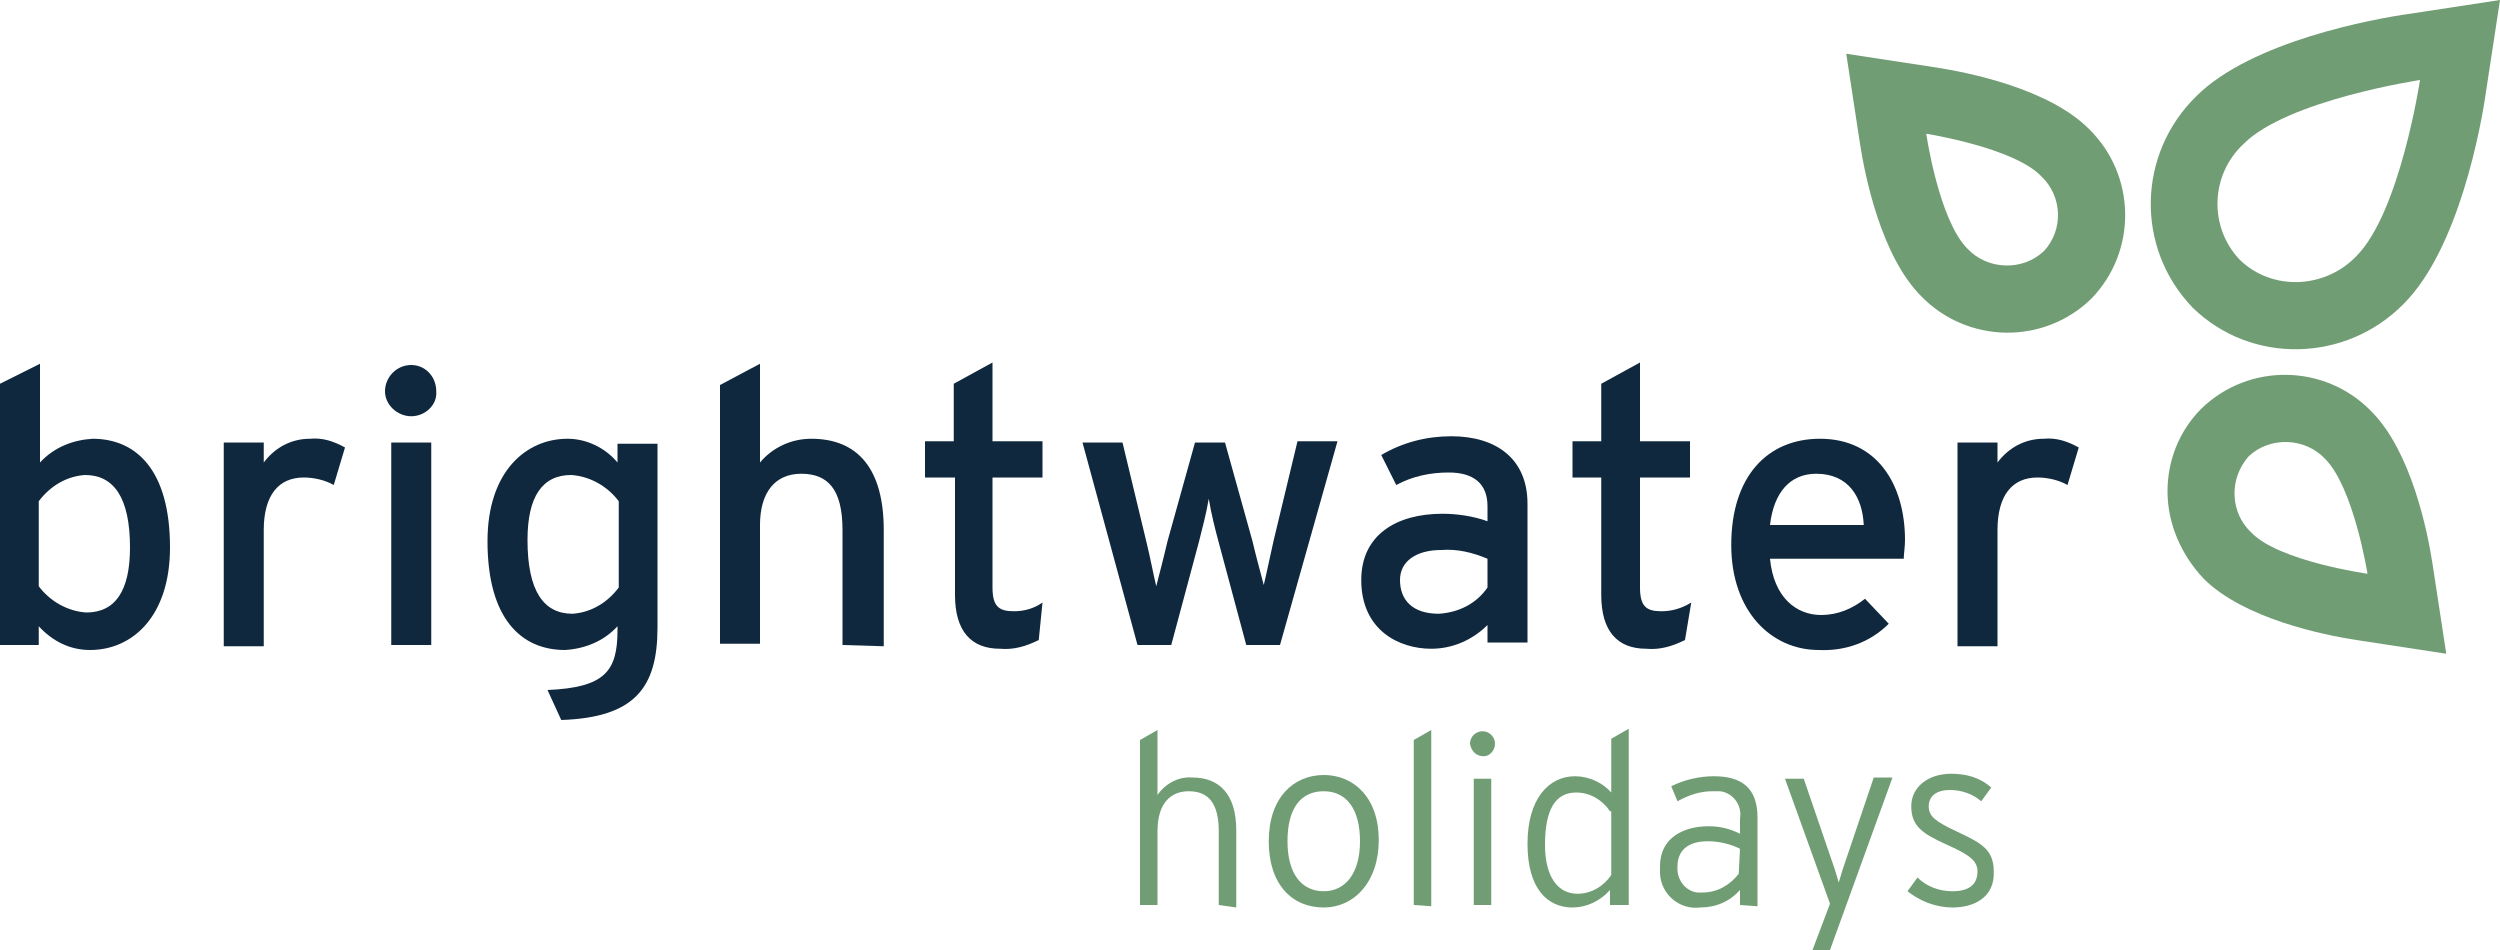 <?xml version="1.0" encoding="utf-8"?>
<!-- Generator: Adobe Illustrator 25.4.1, SVG Export Plug-In . SVG Version: 6.00 Build 0)  -->
<svg version="1.1" id="Layer_1" xmlns="http://www.w3.org/2000/svg" xmlns:xlink="http://www.w3.org/1999/xlink" x="0px" y="0px"
	 viewBox="0 0 200 76" style="enable-background:new 0 0 200 76;" xml:space="preserve">
<style type="text/css">
	.st0{fill:#719D75;}
	.st1{fill:#10283E;}
</style>
<g>
	<path class="st0" d="M192.8,1.1c-2.9,0.4-12.7,2.2-17.1,6.6c-4.7,4.6-4.9,12.1-0.3,16.9c4.7,4.6,12.3,4.4,16.9-0.3
		c4.4-4.4,6.2-14.2,6.6-17.1L200,0L192.8,1.1z M188.5,20.5c-2.5,2.6-6.7,2.8-9.3,0.3c-2.5-2.6-2.4-6.8,0.3-9.3
		c3.5-3.5,14.1-5.1,14.1-5.1S192,17,188.5,20.5"/>
	<path class="st0" d="M194.6,45.1c-0.4-2.6-1.7-9-4.9-12.2c-3.7-3.8-9.8-3.9-13.6-0.2c-1.8,1.8-2.7,4.2-2.7,6.6c0,2.6,1.1,5.1,2.9,7
		c3.2,3.2,9.6,4.5,12.2,4.9l7.2,1.1L194.6,45.1z M180.1,42.6c-1.7-1.6-1.8-4.3-0.2-6.1c0,0,0,0,0,0c1.7-1.6,4.5-1.5,6.1,0.2
		c0,0,0,0,0,0c2.3,2.3,3.4,9.2,3.4,9.2S182.3,44.9,180.1,42.6"/>
	<path class="st0" d="M167.1,10.3c-3.2-3.2-9.6-4.5-12.2-4.9l-7.2-1.1l1.1,7.2c0.4,2.6,1.7,9,4.9,12.2c3.7,3.8,9.8,3.9,13.6,0.2
		C171,20.1,170.9,14,167.1,10.3 M163.5,20.1c-1.7,1.6-4.5,1.5-6.1-0.2c-2.3-2.3-3.3-9.2-3.3-9.2s7,1.1,9.2,3.4
		C165,15.7,165.1,18.4,163.5,20.1"/>
	<path class="st0" d="M97.5,72.4v-5.9c0-2.2-0.8-3.2-2.4-3.2c-1.4,0-2.5,0.9-2.5,3.2v5.9h-1.4V59.2l1.4-0.8v5.2
		c0.6-0.9,1.7-1.5,2.8-1.4c2.1,0,3.5,1.3,3.5,4.2v6.2L97.5,72.4z"/>
	<path class="st0" d="M105.9,72.6c-2.5,0-4.4-1.8-4.4-5.3s2-5.3,4.4-5.3s4.4,1.8,4.4,5.2S108.3,72.6,105.9,72.6 M105.9,63.3
		c-1.8,0-2.9,1.3-2.9,4s1.2,4,2.9,4s2.9-1.4,2.9-4S107.7,63.3,105.9,63.3"/>
	<path class="st0" d="M113.1,72.4V59.2l1.4-0.8v14.1L113.1,72.4z"/>
	<path class="st0" d="M118.7,60.5c-0.6,0-1-0.4-1.1-1c0,0,0,0,0,0c0-0.6,0.5-1,1-1c0,0,0,0,0,0c0.6,0,1,0.5,1,1
		C119.6,60,119.2,60.5,118.7,60.5 M117.9,62.3h1.4v10.1h-1.4V62.3z"/>
	<path class="st0" d="M128.8,72.4v-1.2c-0.8,0.9-1.9,1.4-3,1.4c-2,0-3.6-1.5-3.6-5.1c0-3.6,1.7-5.4,3.8-5.4c1.1,0,2.2,0.5,2.9,1.3
		v-4.3l1.4-0.8v14.1L128.8,72.4z M128.8,64.9c-0.6-0.9-1.6-1.5-2.7-1.5c-1.7,0-2.5,1.4-2.5,4.2c0,2.5,1,3.9,2.6,3.9
		c1.1,0,2.1-0.6,2.7-1.5V64.9z"/>
	<path class="st0" d="M139.2,72.4v-1.2c-0.8,0.9-1.9,1.4-3.2,1.4c-1.6,0.2-3.1-1-3.2-2.7c0-0.2,0-0.4,0-0.6c0-2.3,1.9-3.2,3.9-3.2
		c0.9,0,1.7,0.2,2.5,0.6v-1.2c0.2-1.1-0.6-2.1-1.6-2.2c-0.2,0-0.4,0-0.6,0c-1,0-1.9,0.3-2.8,0.8l-0.5-1.2c1-0.5,2.2-0.8,3.4-0.8
		c2.2,0,3.5,0.9,3.5,3.3v7.1L139.2,72.4z M139.2,67.9c-0.8-0.4-1.7-0.6-2.6-0.6c-1.5,0-2.4,0.7-2.4,2c-0.1,1,0.6,2,1.6,2.1
		c0.1,0,0.3,0,0.4,0c1.2,0,2.2-0.6,2.9-1.5L139.2,67.9z"/>
	<path class="st0" d="M146.4,76h-1.4l1.4-3.7l-3.6-10h1.5l2.5,7.3l0.3,1l0.3-1l2.5-7.4h1.5L146.4,76z"/>
	<path class="st0" d="M156.2,72.6c-1.3,0-2.6-0.5-3.6-1.3l0.8-1.1c0.7,0.7,1.7,1.1,2.8,1.1c1.4,0,2-0.6,2-1.6c0-0.8-0.6-1.3-2.4-2.1
		c-2-0.9-2.9-1.5-2.9-3.1c0-1.5,1.3-2.6,3.2-2.6c1.2,0,2.3,0.3,3.2,1.1l-0.8,1.1c-0.7-0.6-1.6-0.9-2.5-0.9c-1.1,0-1.7,0.5-1.7,1.3
		c0,0.8,0.5,1.2,2.2,2c1.9,0.9,3,1.4,3,3.2C159.6,71.8,157.9,72.6,156.2,72.6"/>
	<path class="st1" d="M7.2,52c-1.6,0-3-0.7-4.1-1.9v1.5H0V30.7l3.2-1.6V37c1.1-1.2,2.6-1.8,4.2-1.9c3.5,0,6.2,2.5,6.2,8.7
		C13.6,49.3,10.6,52,7.2,52 M6.8,38c-1.5,0.1-2.8,0.9-3.7,2.1v6.8c0.9,1.2,2.3,2,3.8,2.1c2.3,0,3.5-1.7,3.5-5.2
		C10.4,39.8,9.1,38,6.8,38"/>
	<path class="st1" d="M26.7,38.8c-0.7-0.4-1.6-0.6-2.4-0.6c-2,0-3.2,1.4-3.2,4.2v9.3h-3.2V35.4h3.2V37c0.9-1.2,2.2-1.9,3.7-1.9
		c1-0.1,1.9,0.2,2.8,0.7L26.7,38.8z"/>
	<path class="st1" d="M32.9,33.3c-1.1,0-2.1-0.9-2.1-2c0-1.1,0.9-2.1,2.1-2.1c0,0,0,0,0,0c1.1,0,2,0.9,2,2.1
		C35,32.4,34,33.3,32.9,33.3 M31.3,35.4h3.2v16.2h-3.2L31.3,35.4z"/>
	<path class="st1" d="M44.9,57.6l-1.1-2.4c4.6-0.2,5.6-1.5,5.6-4.8v-0.3c-1.1,1.2-2.6,1.8-4.2,1.9c-3.5,0-6.2-2.5-6.2-8.7
		c0-5.6,3.1-8.2,6.4-8.2c1.5,0,3,0.7,4,1.9v-1.5h3.2v14.7C52.6,55,50.8,57.4,44.9,57.6 M49.5,40.1c-0.9-1.2-2.3-2-3.8-2.1
		c-2.3,0-3.5,1.7-3.5,5.2c0,4.1,1.3,5.9,3.6,5.9c1.5-0.1,2.8-0.9,3.7-2.1L49.5,40.1z"/>
	<path class="st1" d="M67.4,51.6v-9.2c0-3.3-1.2-4.5-3.3-4.5c-2.1,0-3.3,1.5-3.3,4.1v9.5h-3.2V30.8l3.2-1.7V37
		c1-1.2,2.5-1.9,4.1-1.9c3.8,0,5.8,2.5,5.8,7.3v9.3L67.4,51.6z"/>
	<path class="st1" d="M83.1,51.2c-1,0.5-2,0.8-3.1,0.7c-2.3,0-3.6-1.4-3.6-4.3v-9.4H74v-2.9h2.3v-4.6l3.1-1.7v6.3h4v2.9h-4v8.8
		c0,1.5,0.5,1.9,1.7,1.9c0.8,0,1.6-0.2,2.3-0.7L83.1,51.2z"/>
	<path class="st1" d="M102.4,51.6h-2.7l-2.2-8.2c-0.3-1.1-0.6-2.3-0.8-3.5c-0.2,1.2-0.5,2.3-0.8,3.5l-2.2,8.2h-2.7l-4.4-16.2h3.2
		l1.9,7.9c0.3,1.2,0.6,2.8,0.8,3.6c0.2-0.8,0.6-2.3,0.9-3.6l2.2-7.9H98l2.2,7.9c0.3,1.3,0.7,2.7,0.9,3.5c0.2-0.8,0.5-2.3,0.8-3.6
		l1.9-7.9h3.2L102.4,51.6z"/>
	<path class="st1" d="M119,51.6V50c-1.2,1.2-2.8,1.9-4.5,1.9c-2.6,0-5.6-1.5-5.6-5.5c0-3.6,2.8-5.3,6.5-5.3c1.2,0,2.5,0.2,3.6,0.6
		v-1.2c0-1.8-1.1-2.7-3.1-2.7c-1.5,0-2.9,0.3-4.2,1l-1.2-2.4c1.7-1,3.6-1.5,5.6-1.5c3.6,0,6.1,1.8,6.1,5.4v11.1H119z M119,44.7
		c-1.2-0.5-2.4-0.8-3.7-0.7c-2,0-3.3,0.9-3.3,2.4c0,1.6,1,2.7,3.1,2.7c1.6-0.1,3-0.8,3.9-2.1L119,44.7z"/>
	<path class="st1" d="M134.8,51.2c-1,0.5-2,0.8-3.1,0.7c-2.3,0-3.6-1.4-3.6-4.3v-9.4h-2.3v-2.9h2.3v-4.6l3.1-1.7v6.3h4v2.9h-4v8.8
		c0,1.5,0.5,1.9,1.7,1.9c0.8,0,1.6-0.2,2.4-0.7L134.8,51.2z"/>
	<path class="st1" d="M152.3,44.7h-10.7c0.3,3.1,2.1,4.5,4.1,4.5c1.3,0,2.5-0.5,3.5-1.3l1.9,2c-1.5,1.5-3.5,2.2-5.6,2.1
		c-3.8,0-7-3.1-7-8.4c0-5.5,2.9-8.5,7.1-8.5c4.6,0,6.8,3.7,6.8,8.1C152.4,43.8,152.3,44.3,152.3,44.7 M145.3,37.9
		c-2.1,0-3.4,1.5-3.7,4.1h7.5C149,39.8,147.9,37.9,145.3,37.9"/>
	<path class="st1" d="M165.4,38.8c-0.7-0.4-1.6-0.6-2.4-0.6c-2,0-3.2,1.4-3.2,4.2v9.3h-3.2V35.4h3.2V37c0.9-1.2,2.2-1.9,3.7-1.9
		c1-0.1,1.9,0.2,2.8,0.7L165.4,38.8z"/>
</g>
</svg>
